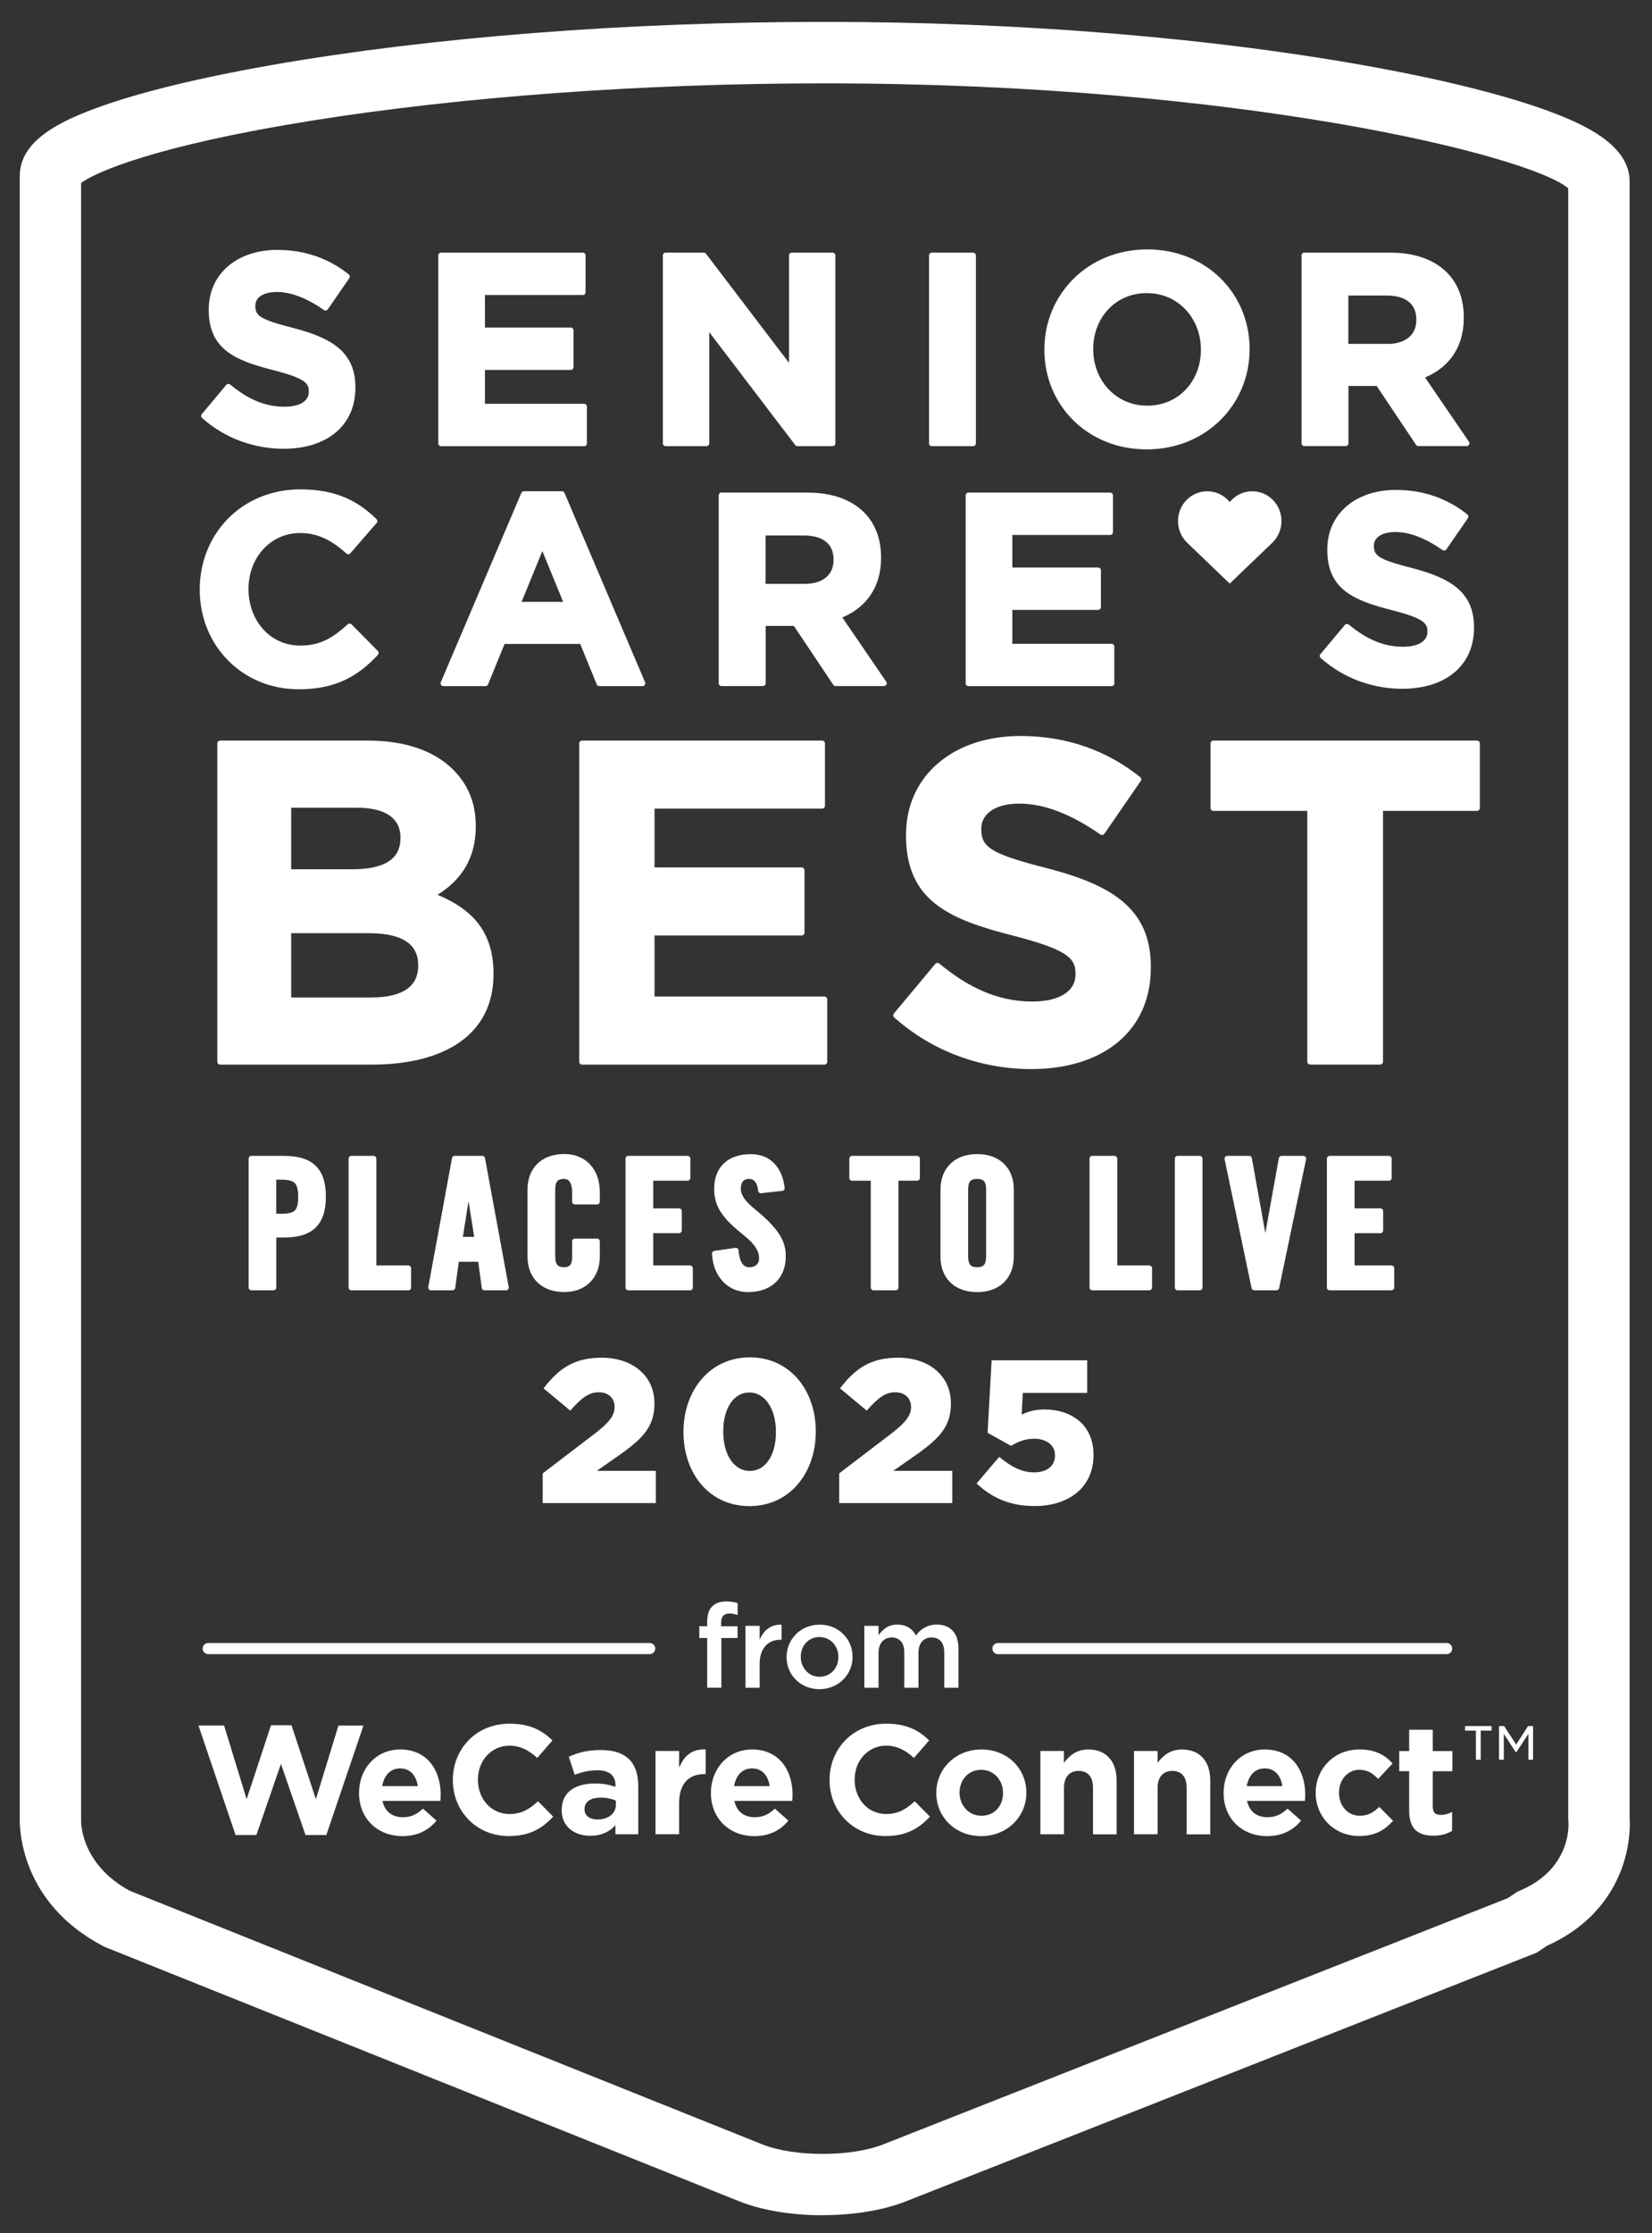 <?xml version="1.0" encoding="UTF-8"?>
<svg id="Live_Reversed" xmlns="http://www.w3.org/2000/svg" version="1.1" viewBox="0 0 296 400">
  <rect x="0" y="0" width="296" height="400" fill="#333333" stroke="none"/>
  <!-- Generator: Adobe Illustrator 29.1.0, SVG Export Plug-In . SVG Version: 2.1.0 Build 142)  -->
  <defs>
    <style>
      .st0 {
        fill: none;
        stroke-width: 2px;
      }

      .st0, .st1, .st2, .st3 {
        stroke: #fff;
        stroke-linecap: round;
        stroke-linejoin: round;
      }

      .st1 {
        stroke-width: 1px;
      }

      .st1, .st2, .st3, .st4 {
        fill: #fff;
      }

      .st2 {
        stroke-width: 1px;
      }

      .st3 {
        stroke-width: 1.03px;
      }
    </style>
  </defs>
  <path class="st4" d="M147.42,396.78c-5.32,0-10.64-.81-14.79-2.43l-113.9-45.65-.25-.13c-14.73-7.72-15-20.89-14.94-23.01V31.53c0-6.43,7.36-9.91,14.56-12.48,7.42-2.64,18.01-5.2,30.63-7.41,28.48-4.98,63.65-7.72,99.04-7.72s70.37,2.92,99.09,8.23c12.59,2.32,23.18,5.01,30.64,7.76,6.75,2.49,14.49,6.18,14.49,12.61v292.89c.08,1.2.16,4.76-1.29,8.92-1.55,4.43-5.15,10.44-13.54,14.19l-1.83,1.23-113.1,44.57c-4.16,1.63-9.49,2.44-14.81,2.44ZM23.35,338.7l113.33,45.42c5.71,2.23,15.79,2.23,21.53-.02l111.97-44.13,1.68-1.13.48-.21c9.5-4.04,8.69-12.31,8.68-12.39l-.03-.61V33.72c-6.93-5.84-58.74-18.79-133.23-18.79-32.39,0-65.07,2.38-92.03,6.7-27.85,4.46-38.63,9.2-41.2,11.15v293.22c-.02.24-.17,7.87,8.81,12.71Z"/>
  <g>
    <path class="st2" d="M50.86,207.53c4.7,0,7.03,1.89,7.03,6.81,0,5.34-2.81,6.81-7.03,6.81h-1.85v9.46h-3.96v-23.08h5.82ZM49.01,217.89h1.34c2.59,0,3.58-.58,3.58-3.55s-1.09-3.55-3.68-3.55h-1.25v7.1Z"/>
    <path class="st2" d="M66.93,207.53v19.63h6.23v3.45h-10.2v-23.08h3.96Z"/>
    <path class="st2" d="M86.41,207.53l4.25,23.08h-3.84l-.7-5.12h-4.35l-.7,5.12h-3.84l4.25-23.08h4.92ZM83.92,212.13l-1.57,9.91h3.2l-1.57-9.91h-.06Z"/>
    <path class="st2" d="M106.97,213.47v1.76h-3.96v-1.76c0-1.73-.7-2.81-1.92-2.81-1.5,0-2.11.74-2.11,2.43v11.92c0,1.69.61,2.46,2.11,2.46s1.92-1.02,1.92-2.24v-2.88h3.96v2.75c0,3.26-2.08,5.82-5.88,5.82-4,0-6.07-2.53-6.07-5.82v-12.08c0-3.36,2.14-5.82,6.07-5.82,3.68,0,5.88,2.59,5.88,6.27Z"/>
    <path class="st2" d="M123.19,207.53v3.45h-6.65v5.95h5.12v3.45h-5.12v6.78h7.1v3.45h-11.06v-23.08h10.61Z"/>
    <path class="st2" d="M140.1,212.8l-3.77.42c-.13-1.69-.99-2.56-2.11-2.56-1.28,0-1.98.83-1.98,2.24s.93,2.62,2.81,4.16c4.63,3.74,5.24,5.91,5.24,7.96,0,3.71-2.43,5.91-6.27,5.91-3.32,0-5.75-2.53-5.95-6.39l3.77-.54c.16,2.37,1.09,3.48,2.4,3.48s2.27-.74,2.27-2.11c0-1.57-.99-2.94-2.81-4.41-3.52-2.84-5.24-4.76-5.24-7.99,0-3.68,2.24-5.75,6.11-5.75,3.1,0,5.11,2.08,5.53,5.59Z"/>
    <path class="st2" d="M164.32,207.53v3.45h-3.84v19.63h-3.96v-19.63h-3.84v-3.45h11.64Z"/>
    <path class="st2" d="M181.15,213.03v12.08c0,3.26-2.05,5.82-6.07,5.82s-6.07-2.53-6.07-5.82v-12.05c0-3.36,2.11-5.85,6.07-5.85s6.07,2.46,6.07,5.82ZM172.97,225.01c0,1.69.61,2.46,2.11,2.46,1.66,0,2.11-.96,2.11-2.46v-11.89c0-1.34-.32-2.46-2.11-2.46-1.41,0-2.11.64-2.11,2.43v11.92Z"/>
    <path class="st2" d="M199.69,207.53v19.63h6.23v3.45h-10.2v-23.08h3.96Z"/>
    <path class="st2" d="M214.96,207.53v23.08h-3.96v-23.08h3.96Z"/>
    <path class="st2" d="M223.81,207.53l2.88,15.98h.06l2.88-15.98h3.9l-4.83,23.08h-3.96l-4.83-23.08h3.9Z"/>
    <path class="st2" d="M248.86,207.53v3.45h-6.65v5.95h5.12v3.45h-5.12v6.78h7.1v3.45h-11.06v-23.08h10.61Z"/>
  </g>
  <g>
    <path class="st4" d="M97.24,263.9l9.59-7.32c2.38-1.87,3.29-3.07,3.29-4.61s-1.13-2.6-2.85-2.6-3.07.99-5.09,3.29l-4.79-3.99c2.75-3.55,5.45-5.49,10.43-5.49,5.6,0,9.44,3.33,9.44,8.16v.07c0,4.1-2.12,6.22-5.93,8.96l-4.39,3.07h10.57v5.78h-20.27v-5.34Z"/>
    <path class="st4" d="M122.46,256.51v-.07c0-7.25,4.61-13.32,11.89-13.32s11.82,6,11.82,13.25v.07c0,7.25-4.57,13.32-11.89,13.32s-11.82-6-11.82-13.25ZM139.03,256.51v-.07c0-4.06-1.94-7.03-4.76-7.03s-4.68,2.85-4.68,6.95v.07c0,4.1,1.9,7.03,4.76,7.03s4.68-2.89,4.68-6.95Z"/>
    <path class="st4" d="M150.36,263.9l9.59-7.32c2.38-1.87,3.29-3.07,3.29-4.61s-1.13-2.6-2.85-2.6-3.07.99-5.09,3.29l-4.79-3.99c2.74-3.55,5.45-5.49,10.43-5.49,5.6,0,9.44,3.33,9.44,8.16v.07c0,4.1-2.12,6.22-5.93,8.96l-4.39,3.07h10.57v5.78h-20.27v-5.34Z"/>
    <path class="st4" d="M174.98,265.7l4.06-4.76c2.09,1.76,4.06,2.78,6.22,2.78,2.34,0,3.77-1.17,3.77-3v-.07c0-1.83-1.54-2.96-3.77-2.96-1.57,0-2.89.55-4.1,1.28l-4.21-2.34.73-12.99h17.12v5.85h-11.53l-.22,3.88c1.17-.55,2.38-.92,4.1-.92,4.61,0,8.78,2.56,8.78,8.12v.07c0,5.71-4.35,9.11-10.58,9.11-4.54,0-7.72-1.57-10.39-4.06Z"/>
  </g>
  <g>
    <g>
      <path class="st3" d="M39.45,133.16h26.47c6.52,0,11.65,1.79,14.9,5.05,2.61,2.61,3.91,5.78,3.91,9.69v.16c0,6.43-3.42,10.02-7.49,12.3,6.6,2.52,10.67,6.35,10.67,14.01v.16c0,10.42-8.47,15.64-21.34,15.64h-27.12v-57.01ZM72.27,150.02c0-3.75-2.93-5.86-8.23-5.86h-12.38v12.05h11.56c5.54,0,9.04-1.79,9.04-6.03v-.16ZM66.16,166.63h-14.5v12.54h14.9c5.54,0,8.88-1.95,8.88-6.19v-.16c0-3.83-2.85-6.19-9.28-6.19Z"/>
      <path class="st3" d="M104.3,133.16h43v11.16h-30.54v11.56h26.87v11.16h-26.87v11.97h30.95v11.16h-43.41v-57.01Z"/>
      <path class="st3" d="M160.56,181.86l7.41-8.88c5.13,4.23,10.5,6.92,17.02,6.92,5.13,0,8.23-2.04,8.23-5.38v-.16c0-3.18-1.96-4.8-11.48-7.25-11.48-2.93-18.89-6.11-18.89-17.43v-.16c0-10.34,8.31-17.18,19.95-17.18,8.31,0,15.39,2.61,21.17,7.25l-6.51,9.45c-5.05-3.5-10.02-5.62-14.82-5.62s-7.33,2.2-7.33,4.97v.16c0,3.75,2.44,4.97,12.3,7.49,11.56,3.01,18.08,7.17,18.08,17.1v.16c0,11.32-8.63,17.67-20.93,17.67-8.63,0-17.35-3.01-24.19-9.12Z"/>
      <path class="st3" d="M234.76,144.72h-17.35v-11.56h47.23v11.56h-17.35v45.44h-12.54v-45.44Z"/>
    </g>
    <g>
      <path class="st2" d="M36.54,74.5l4.38-5.24c3.03,2.5,6.2,4.09,10.05,4.09,3.03,0,4.86-1.2,4.86-3.17v-.1c0-1.88-1.15-2.84-6.78-4.28-6.78-1.73-11.15-3.61-11.15-10.29v-.1c0-6.11,4.9-10.15,11.78-10.15,4.9,0,9.09,1.54,12.5,4.28l-3.85,5.58c-2.98-2.07-5.91-3.32-8.75-3.32s-4.33,1.3-4.33,2.93v.1c0,2.21,1.44,2.93,7.26,4.42,6.83,1.78,10.67,4.23,10.67,10.1v.1c0,6.68-5.1,10.43-12.36,10.43-5.1,0-10.24-1.78-14.28-5.39Z"/>
      <path class="st2" d="M79.03,45.75h25.39v6.59h-18.03v6.83h15.87v6.59h-15.87v7.07h18.27v6.59h-25.63v-33.66Z"/>
      <path class="st2" d="M119.27,45.75h6.83l15.77,20.72v-20.72h7.31v33.66h-6.3l-16.3-21.4v21.4h-7.31v-33.66Z"/>
      <path class="st2" d="M166.96,45.75h7.4v33.66h-7.4v-33.66Z"/>
      <path class="st2" d="M187.63,62.68v-.1c0-9.57,7.55-17.41,17.93-17.41s17.84,7.74,17.84,17.31v.1c0,9.57-7.55,17.41-17.93,17.41s-17.84-7.74-17.84-17.31ZM215.67,62.68v-.1c0-5.77-4.23-10.58-10.19-10.58s-10.1,4.71-10.1,10.48v.1c0,5.77,4.23,10.58,10.19,10.58s10.1-4.71,10.1-10.48Z"/>
      <path class="st2" d="M233.7,45.75h15.39c4.28,0,7.6,1.2,9.81,3.41,1.88,1.88,2.88,4.52,2.88,7.69v.1c0,5.43-2.93,8.85-7.21,10.43l8.22,12.02h-8.65l-7.21-10.77h-5.82v10.77h-7.4v-33.66ZM248.6,62.1c3.61,0,5.67-1.92,5.67-4.76v-.1c0-3.17-2.21-4.81-5.82-4.81h-7.36v9.66h7.5Z"/>
    </g>
    <g>
      <g>
        <path class="st1" d="M36.29,105.66v-.1c0-9.57,7.21-17.41,17.55-17.41,6.35,0,10.15,2.12,13.27,5.19l-4.71,5.43c-2.6-2.36-5.24-3.8-8.61-3.8-5.67,0-9.76,4.71-9.76,10.48v.1c0,5.77,3.99,10.58,9.76,10.58,3.85,0,6.2-1.54,8.85-3.94l4.71,4.76c-3.46,3.7-7.31,6.01-13.8,6.01-9.91,0-17.26-7.65-17.26-17.31Z"/>
        <path class="st1" d="M93.86,88.49h6.83l14.43,33.9h-7.74l-3.08-7.55h-14.23l-3.08,7.55h-7.55l14.43-33.9ZM101.65,108.3l-4.47-10.92-4.47,10.92h8.94Z"/>
        <path class="st1" d="M129.28,88.73h15.39c4.28,0,7.6,1.2,9.81,3.41,1.88,1.88,2.89,4.52,2.89,7.69v.1c0,5.43-2.93,8.85-7.21,10.43l8.22,12.02h-8.66l-7.21-10.77h-5.82v10.77h-7.41v-33.66ZM144.18,105.08c3.61,0,5.67-1.92,5.67-4.76v-.1c0-3.17-2.21-4.81-5.82-4.81h-7.36v9.67h7.5Z"/>
        <path class="st1" d="M173.53,88.73h25.39v6.59h-18.03v6.83h15.87v6.59h-15.87v7.07h18.27v6.59h-25.63v-33.66Z"/>
        <path class="st1" d="M236.97,117.49l4.38-5.24c3.03,2.5,6.2,4.09,10.05,4.09,3.03,0,4.86-1.2,4.86-3.17v-.1c0-1.88-1.15-2.84-6.78-4.28-6.78-1.73-11.16-3.61-11.16-10.29v-.1c0-6.11,4.9-10.15,11.78-10.15,4.9,0,9.09,1.54,12.5,4.28l-3.85,5.58c-2.98-2.07-5.91-3.32-8.75-3.32s-4.33,1.3-4.33,2.93v.1c0,2.21,1.44,2.93,7.26,4.42,6.83,1.78,10.68,4.23,10.68,10.1v.1c0,6.68-5.1,10.43-12.36,10.43-5.1,0-10.24-1.78-14.28-5.39Z"/>
      </g>
      <path class="st4" d="M220.34,104.53l7.72-7.41c.95-.97,1.55-2.31,1.55-3.79,0-2.95-2.34-5.34-5.24-5.34-1.62,0-3.07.75-4.03,1.93-.96-1.18-2.41-1.93-4.03-1.93-2.89,0-5.24,2.39-5.24,5.34,0,1.48.59,2.82,1.55,3.79l7.72,7.41Z"/>
    </g>
  </g>
  <path class="st0" d="M37.31,229.31"/>
  <path class="st0" d="M259.2,229.31"/>
  <g>
    <g>
      <g>
        <path class="st4" d="M126.71,293.39h-1.41v-2.12h1.41v-.82c0-1.22.31-2.14.9-2.73s1.41-.88,2.5-.88c.88,0,1.49.13,2.06.29v2.14c-.5-.17-.95-.27-1.49-.27-.97,0-1.47.53-1.47,1.68v.61h2.94v2.1h-2.9v8.9h-2.54v-8.9Z"/>
        <path class="st4" d="M133.57,291.21h2.54v2.5c.69-1.66,1.97-2.79,3.93-2.71v2.69h-.15c-2.22,0-3.78,1.45-3.78,4.39v4.22h-2.54v-11.09Z"/>
        <path class="st4" d="M140.94,296.82v-.04c0-3.17,2.52-5.79,5.92-5.79s5.9,2.58,5.9,5.75v.04c0,3.15-2.52,5.77-5.94,5.77s-5.88-2.58-5.88-5.73ZM150.22,296.82v-.04c0-1.95-1.41-3.57-3.4-3.57s-3.34,1.6-3.34,3.53v.04c0,1.93,1.41,3.55,3.38,3.55s3.36-1.6,3.36-3.51Z"/>
        <path class="st4" d="M154.87,291.21h2.54v1.68c.71-.99,1.68-1.91,3.38-1.91,1.6,0,2.73.78,3.32,1.95.88-1.18,2.06-1.95,3.74-1.95,2.42,0,3.88,1.53,3.88,4.24v7.08h-2.54v-6.3c0-1.76-.82-2.71-2.25-2.71s-2.37.97-2.37,2.75v6.26h-2.54v-6.32c0-1.72-.84-2.69-2.25-2.69s-2.37,1.05-2.37,2.75v6.26h-2.54v-11.09Z"/>
      </g>
      <g>
        <path class="st4" d="M35.56,309.06h4.59l4.04,13.19,4.37-13.24h3.67l4.37,13.25,4.04-13.19h4.48l-6.65,19.61h-3.73l-4.4-12.75-4.4,12.75h-3.73l-6.65-19.62Z"/>
        <path class="st4" d="M64.33,321.16v-.05c0-4.26,3.03-7.76,7.37-7.76,4.98,0,7.26,3.87,7.26,8.1,0,.33-.03.72-.05,1.11h-10.38c.42,1.92,1.75,2.92,3.64,2.92,1.42,0,2.45-.45,3.62-1.53l2.42,2.14c-1.39,1.72-3.39,2.78-6.09,2.78-4.48,0-7.79-3.14-7.79-7.71ZM74.85,319.91c-.25-1.89-1.37-3.17-3.14-3.17s-2.89,1.25-3.23,3.17h6.37Z"/>
        <path class="st4" d="M81.14,318.85v-.05c0-5.54,4.17-10.07,10.16-10.07,3.67,0,5.87,1.22,7.68,3l-2.72,3.14c-1.5-1.37-3.03-2.2-4.98-2.2-3.28,0-5.65,2.72-5.65,6.07v.05c0,3.34,2.31,6.12,5.65,6.12,2.22,0,3.59-.89,5.12-2.28l2.72,2.75c-2,2.14-4.23,3.48-7.99,3.48-5.73,0-9.99-4.42-9.99-10.01Z"/>
        <path class="st4" d="M100.64,324.25v-.05c0-3.25,2.47-4.76,6.01-4.76,1.5,0,2.59.25,3.64.61v-.25c0-1.75-1.08-2.72-3.2-2.72-1.62,0-2.75.3-4.12.8l-1.06-3.23c1.64-.72,3.25-1.2,5.79-1.2,2.31,0,3.98.61,5.04,1.67,1.11,1.11,1.62,2.75,1.62,4.76v8.66h-4.09v-1.62c-1.03,1.14-2.45,1.89-4.51,1.89-2.81,0-5.12-1.62-5.12-4.57ZM110.35,323.27v-.75c-.72-.33-1.67-.55-2.7-.55-1.81,0-2.92.72-2.92,2.06v.05c0,1.14.95,1.81,2.31,1.81,1.98,0,3.31-1.08,3.31-2.61Z"/>
        <path class="st4" d="M117.45,313.62h4.23v3c.86-2.06,2.25-3.39,4.76-3.28v4.42h-.22c-2.81,0-4.54,1.7-4.54,5.26v5.51h-4.23v-14.91Z"/>
        <path class="st4" d="M127.38,321.16v-.05c0-4.26,3.03-7.76,7.37-7.76,4.98,0,7.26,3.87,7.26,8.1,0,.33-.03.72-.05,1.11h-10.38c.42,1.92,1.75,2.92,3.64,2.92,1.42,0,2.45-.45,3.62-1.53l2.42,2.14c-1.39,1.72-3.39,2.78-6.09,2.78-4.48,0-7.79-3.14-7.79-7.71ZM137.9,319.91c-.25-1.89-1.37-3.17-3.14-3.17s-2.89,1.25-3.23,3.17h6.37Z"/>
        <path class="st4" d="M148.64,318.85v-.05c0-5.54,4.17-10.07,10.16-10.07,3.67,0,5.87,1.22,7.68,3l-2.72,3.14c-1.5-1.37-3.03-2.2-4.98-2.2-3.28,0-5.65,2.72-5.65,6.07v.05c0,3.34,2.31,6.12,5.65,6.12,2.22,0,3.59-.89,5.12-2.28l2.72,2.75c-2,2.14-4.23,3.48-7.99,3.48-5.73,0-9.99-4.42-9.99-10.01Z"/>
        <path class="st4" d="M167.76,321.16v-.05c0-4.29,3.45-7.76,8.1-7.76s8.04,3.42,8.04,7.71v.05c0,4.29-3.45,7.76-8.1,7.76s-8.04-3.42-8.04-7.71ZM179.72,321.16v-.05c0-2.2-1.59-4.12-3.92-4.12s-3.87,1.87-3.87,4.06v.05c0,2.2,1.59,4.12,3.92,4.12,2.42,0,3.87-1.86,3.87-4.06Z"/>
        <path class="st4" d="M186.4,313.62h4.23v2.12c.97-1.25,2.22-2.39,4.37-2.39,3.2,0,5.07,2.12,5.07,5.54v9.66h-4.23v-8.33c0-2-.95-3.03-2.56-3.03s-2.64,1.03-2.64,3.03v8.32h-4.23v-14.92h-.01Z"/>
        <path class="st4" d="M203.18,313.62h4.23v2.12c.97-1.25,2.22-2.39,4.37-2.39,3.2,0,5.07,2.12,5.07,5.54v9.66h-4.23v-8.33c0-2-.95-3.03-2.56-3.03s-2.64,1.03-2.64,3.03v8.32h-4.23v-14.92h-.01Z"/>
        <path class="st4" d="M219.24,321.16v-.05c0-4.26,3.03-7.76,7.37-7.76,4.98,0,7.26,3.87,7.26,8.1,0,.33-.03.72-.05,1.11h-10.38c.42,1.92,1.75,2.92,3.64,2.92,1.42,0,2.45-.45,3.62-1.53l2.42,2.14c-1.39,1.72-3.39,2.78-6.09,2.78-4.48,0-7.79-3.14-7.79-7.71ZM229.76,319.91c-.25-1.89-1.37-3.17-3.14-3.17s-2.89,1.25-3.23,3.17h6.37Z"/>
        <path class="st4" d="M235.74,321.16v-.05c0-4.26,3.25-7.76,7.82-7.76,2.81,0,4.56.95,5.96,2.5l-2.59,2.78c-.95-1-1.89-1.64-3.39-1.64-2.12,0-3.62,1.87-3.62,4.06v.05c0,2.28,1.47,4.12,3.79,4.12,1.42,0,2.39-.61,3.42-1.59l2.47,2.5c-1.45,1.59-3.12,2.72-6.09,2.72-4.48,0-7.77-3.45-7.77-7.71Z"/>
        <path class="st4" d="M252.49,324.31v-7.07h-1.78v-3.61h1.78v-3.82h4.23v3.82h3.51v3.62h-3.51v6.37c0,.97.42,1.45,1.37,1.45.78,0,1.47-.2,2.09-.53v3.39c-.89.53-1.92.86-3.34.86-2.59,0-4.35-1.03-4.35-4.48Z"/>
        <path class="st4" d="M264.45,309.98h-1.94v-.82h4.74v.82h-1.94v5.21h-.86v-5.21ZM268.59,309.16h.92l2.15,3.31,2.13-3.31h.9v6.03h-.84v-4.63l-2.15,3.27h-.12l-2.13-3.27v4.62h-.86v-6.03h0Z"/>
      </g>
    </g>
    <g>
      <path class="st4" d="M116.41,296.28H37.31c-.55,0-1-.45-1-1s.45-1,1-1h79.1c.55,0,1,.45,1,1s-.45,1-1,1Z"/>
      <path class="st4" d="M259.2,296.28h-80.39c-.55,0-1-.45-1-1s.45-1,1-1h80.39c.55,0,1,.45,1,1s-.45,1-1,1Z"/>
    </g>
  </g>
</svg>